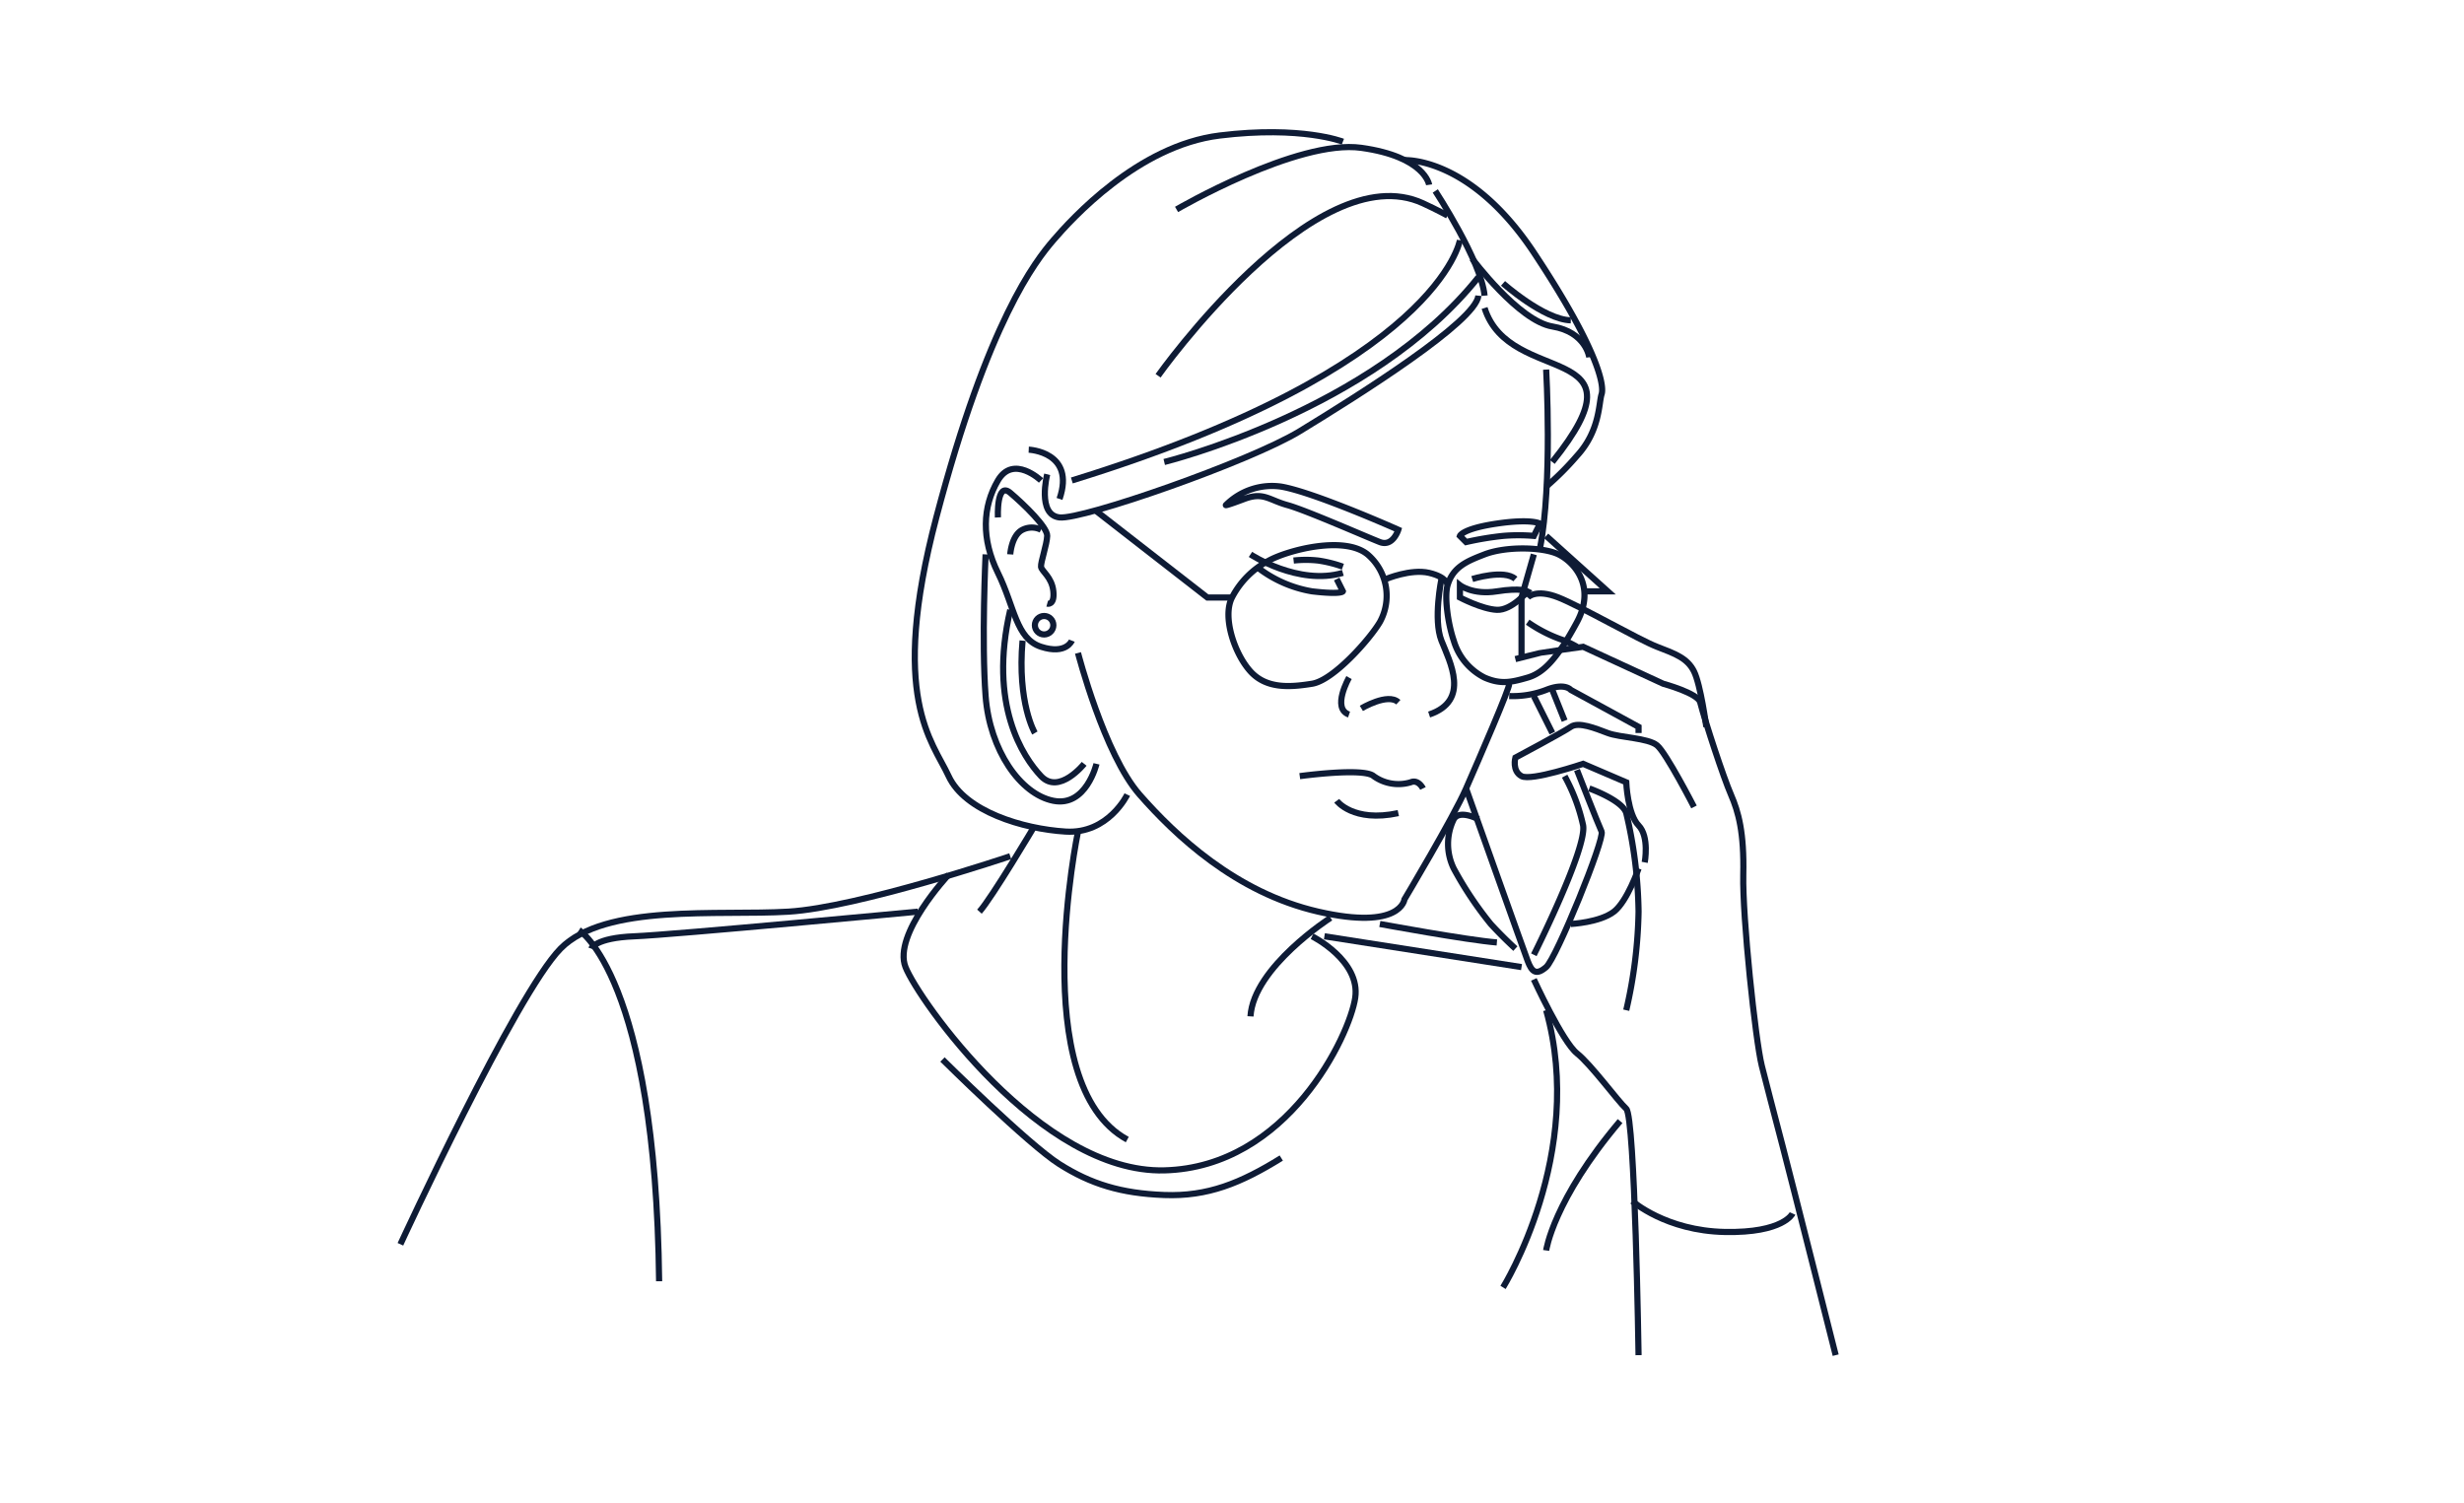 <?xml version="1.0" encoding="UTF-8"?> <svg xmlns="http://www.w3.org/2000/svg" xmlns:xlink="http://www.w3.org/1999/xlink" id="Группа_6" data-name="Группа 6" width="400" height="244" viewBox="0 0 400 244"> <defs> <style> .cls-1, .cls-2 { fill: none; stroke: #0e1b35; stroke-width: 1px; } .cls-1 { fill-rule: evenodd; } </style> </defs> <image id="Слой_7_копия_2" data-name="Слой 7 копия 2" x="-3" y="8" width="407" height="260"></image> <path id="Фигура_44" data-name="Фигура 44" class="cls-1" d="M175,106s4.248,16.443,10,23,15.558,15.912,29,19,14-2,14-2,7.893-13.2,10-18,7.158-16.454,7-17"></path> <path id="Фигура_45" data-name="Фигура 45" class="cls-1" d="M234,94s-1.358,6.57,0,10,4.751,9.736-2,12"></path> <path id="Фигура_46" data-name="Фигура 46" class="cls-1" d="M221,115s4.3-2.577,6-1"></path> <path id="Фигура_47" data-name="Фигура 47" class="cls-1" d="M169,78s-4.49-4.28-7,0-2.713,9.5,0,15,2.9,10.669,7,12,5-1,5-1"></path> <path id="Фигура_48" data-name="Фигура 48" class="cls-1" d="M216,149s-12.509,8.014-13,16"></path> <path id="Фигура_49" data-name="Фигура 49" class="cls-1" d="M211,126s10.384-1.428,12,0a6.887,6.887,0,0,0,6,1c1.251-.534,2,1,2,1"></path> <path id="Фигура_50" data-name="Фигура 50" class="cls-1" d="M217,130s2.625,3.587,10,2"></path> <path id="Фигура_51" data-name="Фигура 51" class="cls-1" d="M219,110s-2.867,5.017,0,6"></path> <path id="Фигура_52" data-name="Фигура 52" class="cls-1" d="M170,77s-1.687,6.589,2,7,30.849-9.034,39-14c9.668-5.891,28.578-17.793,29-22"></path> <path id="Фигура_53" data-name="Фигура 53" class="cls-1" d="M189,75s33.673-8.253,51-30"></path> <path id="Фигура_54" data-name="Фигура 54" class="cls-1" d="M176,124s-4.066,5.107-7,2-8.577-11.587-5-27"></path> <path id="Фигура_55" data-name="Фигура 55" class="cls-1" d="M178,124s-1.653,7.06-7,6-10.331-8.2-11-17,0-23,0-23"></path> <path id="Фигура_56" data-name="Фигура 56" class="cls-1" d="M168,119s-2.89-4.894-2-15"></path> <path id="Фигура_57" data-name="Фигура 57" class="cls-1" d="M183,129s-3.066,6.426-10,6-16.359-3.281-19-9-9.71-12.731-2-42c8.407-31.914,16.1-41.622,19-45s13.716-15.367,27-17,20,1,20,1"></path> <path id="Фигура_58" data-name="Фигура 58" class="cls-1" d="M191,34s19.649-11.452,30-10,11,6,11,6"></path> <path id="Фигура_59" data-name="Фигура 59" class="cls-1" d="M188,61s25.521-36.048,43-28c2.412,1.111,4,2,4,2"></path> <path id="Фигура_60" data-name="Фигура 60" class="cls-1" d="M237,39s-3.387,20.632-63,39"></path> <path id="Фигура_61" data-name="Фигура 61" class="cls-1" d="M167,73s7.636,0.328,5,8"></path> <path id="Фигура_62" data-name="Фигура 62" class="cls-1" d="M233,31s7.478,11.374,8,17"></path> <path id="Фигура_63" data-name="Фигура 63" class="cls-1" d="M241,50c4.123,13.056,27.066,5,11,25"></path> <path id="Фигура_64" data-name="Фигура 64" class="cls-1" d="M251,60s1.057,18.495-1,29"></path> <path id="Фигура_77" data-name="Фигура 77" class="cls-1" d="M168,134s-7.009,11.8-9,14"></path> <path id="Фигура_78" data-name="Фигура 78" class="cls-1" d="M164,139s-24.654,8.314-36,9-29.741-1.361-37,6-26,48-26,48"></path> <path id="Фигура_79" data-name="Фигура 79" class="cls-1" d="M154,142s-9.089,9.7-7,15,21.95,33.5,42,33,30.1-21.94,31-28-7-10-7-10"></path> <path id="Фигура_105" data-name="Фигура 105" class="cls-1" d="M175,135s-8.554,41,8,50"></path> <path id="Фигура_106" data-name="Фигура 106" class="cls-1" d="M96,154s0.591-1.747,7-2,46-4,46-4"></path> <path id="Фигура_107" data-name="Фигура 107" class="cls-1" d="M215,152l32,5"></path> <circle id="Эллипс_3" data-name="Эллипс 3" class="cls-2" cx="169.5" cy="101.5" r="1.5"></circle> <path id="Фигура_80" data-name="Фигура 80" class="cls-1" d="M224,150s14.165,2.614,19,3"></path> <path id="Фигура_81" data-name="Фигура 81" class="cls-1" d="M203,90s7.758,5.123,15,3"></path> <path id="Фигура_82" data-name="Фигура 82" class="cls-1" d="M204,92a19.768,19.768,0,0,0,9,4c4.856,0.566,5,0,5,0l-1-2"></path> <path id="Фигура_83" data-name="Фигура 83" class="cls-1" d="M237,97V95s2.086,1.627,6,1,5,0,5,0-2.588,3.11-5,3S237,97,237,97Z"></path> <path id="Фигура_84" data-name="Фигура 84" class="cls-1" d="M240,133s-3.07-1.65-4,0a9.1,9.1,0,0,0,0,8,57.6,57.6,0,0,0,6,9c1.951,2.137,4,4,4,4"></path> <path id="Фигура_85" data-name="Фигура 85" class="cls-1" d="M238,128s9.336,26.245,10,28,1.349,2.419,3,1,9.552-20.832,9-22-4-10-4-10"></path> <path id="Фигура_86" data-name="Фигура 86" class="cls-1" d="M249,155s8.633-17.207,8-21a29.482,29.482,0,0,0-3-8"></path> <path id="Фигура_87" data-name="Фигура 87" class="cls-1" d="M249,159s4.639,10.111,7,12,6.571,7.683,8,9,2,40,2,40"></path> <path id="Фигура_101" data-name="Фигура 101" class="cls-1" d="M265,195s5.44,4.808,15,5,11-3,11-3"></path> <path id="Фигура_102" data-name="Фигура 102" class="cls-1" d="M94,151s12.44,7.625,13,57"></path> <path id="Фигура_103" data-name="Фигура 103" class="cls-1" d="M244,209s13.532-21.721,7-45"></path> <path id="Фигура_104" data-name="Фигура 104" class="cls-1" d="M251,203s1.124-8.149,12-21"></path> <path id="Фигура_88" data-name="Фигура 88" class="cls-1" d="M255,150s4.694-.228,7-2c2.164-1.663,4-7,4-7"></path> <path id="Фигура_89" data-name="Фигура 89" class="cls-1" d="M275,131s-4.514-8.785-6-10-6-1.245-8-2-4.739-1.879-6-1-9,5-9,5-0.573,2.146,1,3,10-2,10-2l7,3s0.214,5.175,2,7,1,6,1,6"></path> <path id="Фигура_90" data-name="Фигура 90" class="cls-1" d="M258,128s5.383,1.9,6,4a73.283,73.283,0,0,1,2,16,75.87,75.87,0,0,1-2,16"></path> <path id="Фигура_91" data-name="Фигура 91" class="cls-1" d="M153,172s13.918,13.786,19,17,9.97,4.734,17,5,12.39-1.9,19-6"></path> <path id="Фигура_92" data-name="Фигура 92" class="cls-1" d="M247,107V97l2-7"></path> <path id="Фигура_93" data-name="Фигура 93" class="cls-1" d="M239,94s5.18-1.635,7,0"></path> <path id="Фигура_94" data-name="Фигура 94" class="cls-1" d="M210,91a18.316,18.316,0,0,1,4,0,20.423,20.423,0,0,1,4,1"></path> <path id="Фигура_95" data-name="Фигура 95" class="cls-1" d="M245,113a15.141,15.141,0,0,0,6-1c3.059-1.214,4,0,4,0l11,6v1"></path> <path id="Фигура_96" data-name="Фигура 96" class="cls-1" d="M252,119l-3-6"></path> <path id="Фигура_97" data-name="Фигура 97" class="cls-1" d="M254,117l-2-5"></path> <path id="Фигура_98" data-name="Фигура 98" class="cls-1" d="M246,107s3.952-.974,4-1,7-1,7-1l13,6s5.618,1.526,6,3c0.876,3.382,3.777,12.179,5,15s2.153,6.156,2,13,1.964,26.813,3,31c0.519,2.095,2.021,7.853,3.392,13.084S298,220,298,220"></path> <path id="Фигура_99" data-name="Фигура 99" class="cls-1" d="M248,101a22.819,22.819,0,0,0,6,3,20.73,20.73,0,0,1,2,1"></path> <path id="Фигура_100" data-name="Фигура 100" class="cls-1" d="M248,97s1.281-1.479,5,0,13.039,6.86,16,8,4.92,1.834,6,4,2,9,2,9"></path> <path id="Фигура_65" data-name="Фигура 65" class="cls-1" d="M228,26s10.611-.65,21,15,11.473,21.554,11,23-0.242,5.911-4,10a46.564,46.564,0,0,1-5,5"></path> <path id="Фигура_66" data-name="Фигура 66" class="cls-1" d="M239,42s7.535,10.1,13,11,6,5,6,5"></path> <path id="Фигура_67" data-name="Фигура 67" class="cls-1" d="M244,46s6.611,5.886,11,6"></path> <path id="Фигура_68" data-name="Фигура 68" class="cls-1" d="M199,82a10.6,10.6,0,0,1,9-3c5.373,0.926,19,7,19,7s-0.87,2.827-3,2-12-5.176-15-6-3.879-2.175-7-1S199,82,199,82Z"></path> <path id="Фигура_69" data-name="Фигура 69" class="cls-1" d="M237,87s0.391-1.174,6-2,7,0,7,0l-1,2a29.605,29.605,0,0,0-5,0,50.431,50.431,0,0,0-6,1Z"></path> <path id="Фигура_70" data-name="Фигура 70" class="cls-1" d="M162,84s-0.266-5.921,2-4,6.05,5.591,6,7-1.069,4.266-1,5,1.768,1.659,2,4-1,2-1,2"></path> <path id="Фигура_71" data-name="Фигура 71" class="cls-1" d="M164,90s0.2-3.121,2-4a3.355,3.355,0,0,1,3,0"></path> <path id="Фигура_72" data-name="Фигура 72" class="cls-1" d="M178,83l18,14h4"></path> <path id="Фигура_73" data-name="Фигура 73" class="cls-1" d="M225,94s4.019-1.7,7-1,3,2,3,2"></path> <path id="Фигура_74" data-name="Фигура 74" class="cls-1" d="M200,97a13.974,13.974,0,0,1,6-6c2.95-1.63,12.15-4.134,16-1a8.828,8.828,0,0,1,2,11c-1.594,2.707-7.511,9.444-11,10s-7.38.89-10-2S198.4,100.124,200,97Z"></path> <path id="Фигура_75" data-name="Фигура 75" class="cls-1" d="M235,95c0.885-2.979,3.153-3.9,6-5,3.512-1.351,9.514-1.212,12,0s6.155,5.131,3,11-5.394,8.245-8,9-4.342,1.159-7,0a9.828,9.828,0,0,1-5-6C235.032,101.17,234.458,96.824,235,95Z"></path> <path id="Фигура_76" data-name="Фигура 76" class="cls-1" d="M257,96h4l-10-9"></path> </svg> 